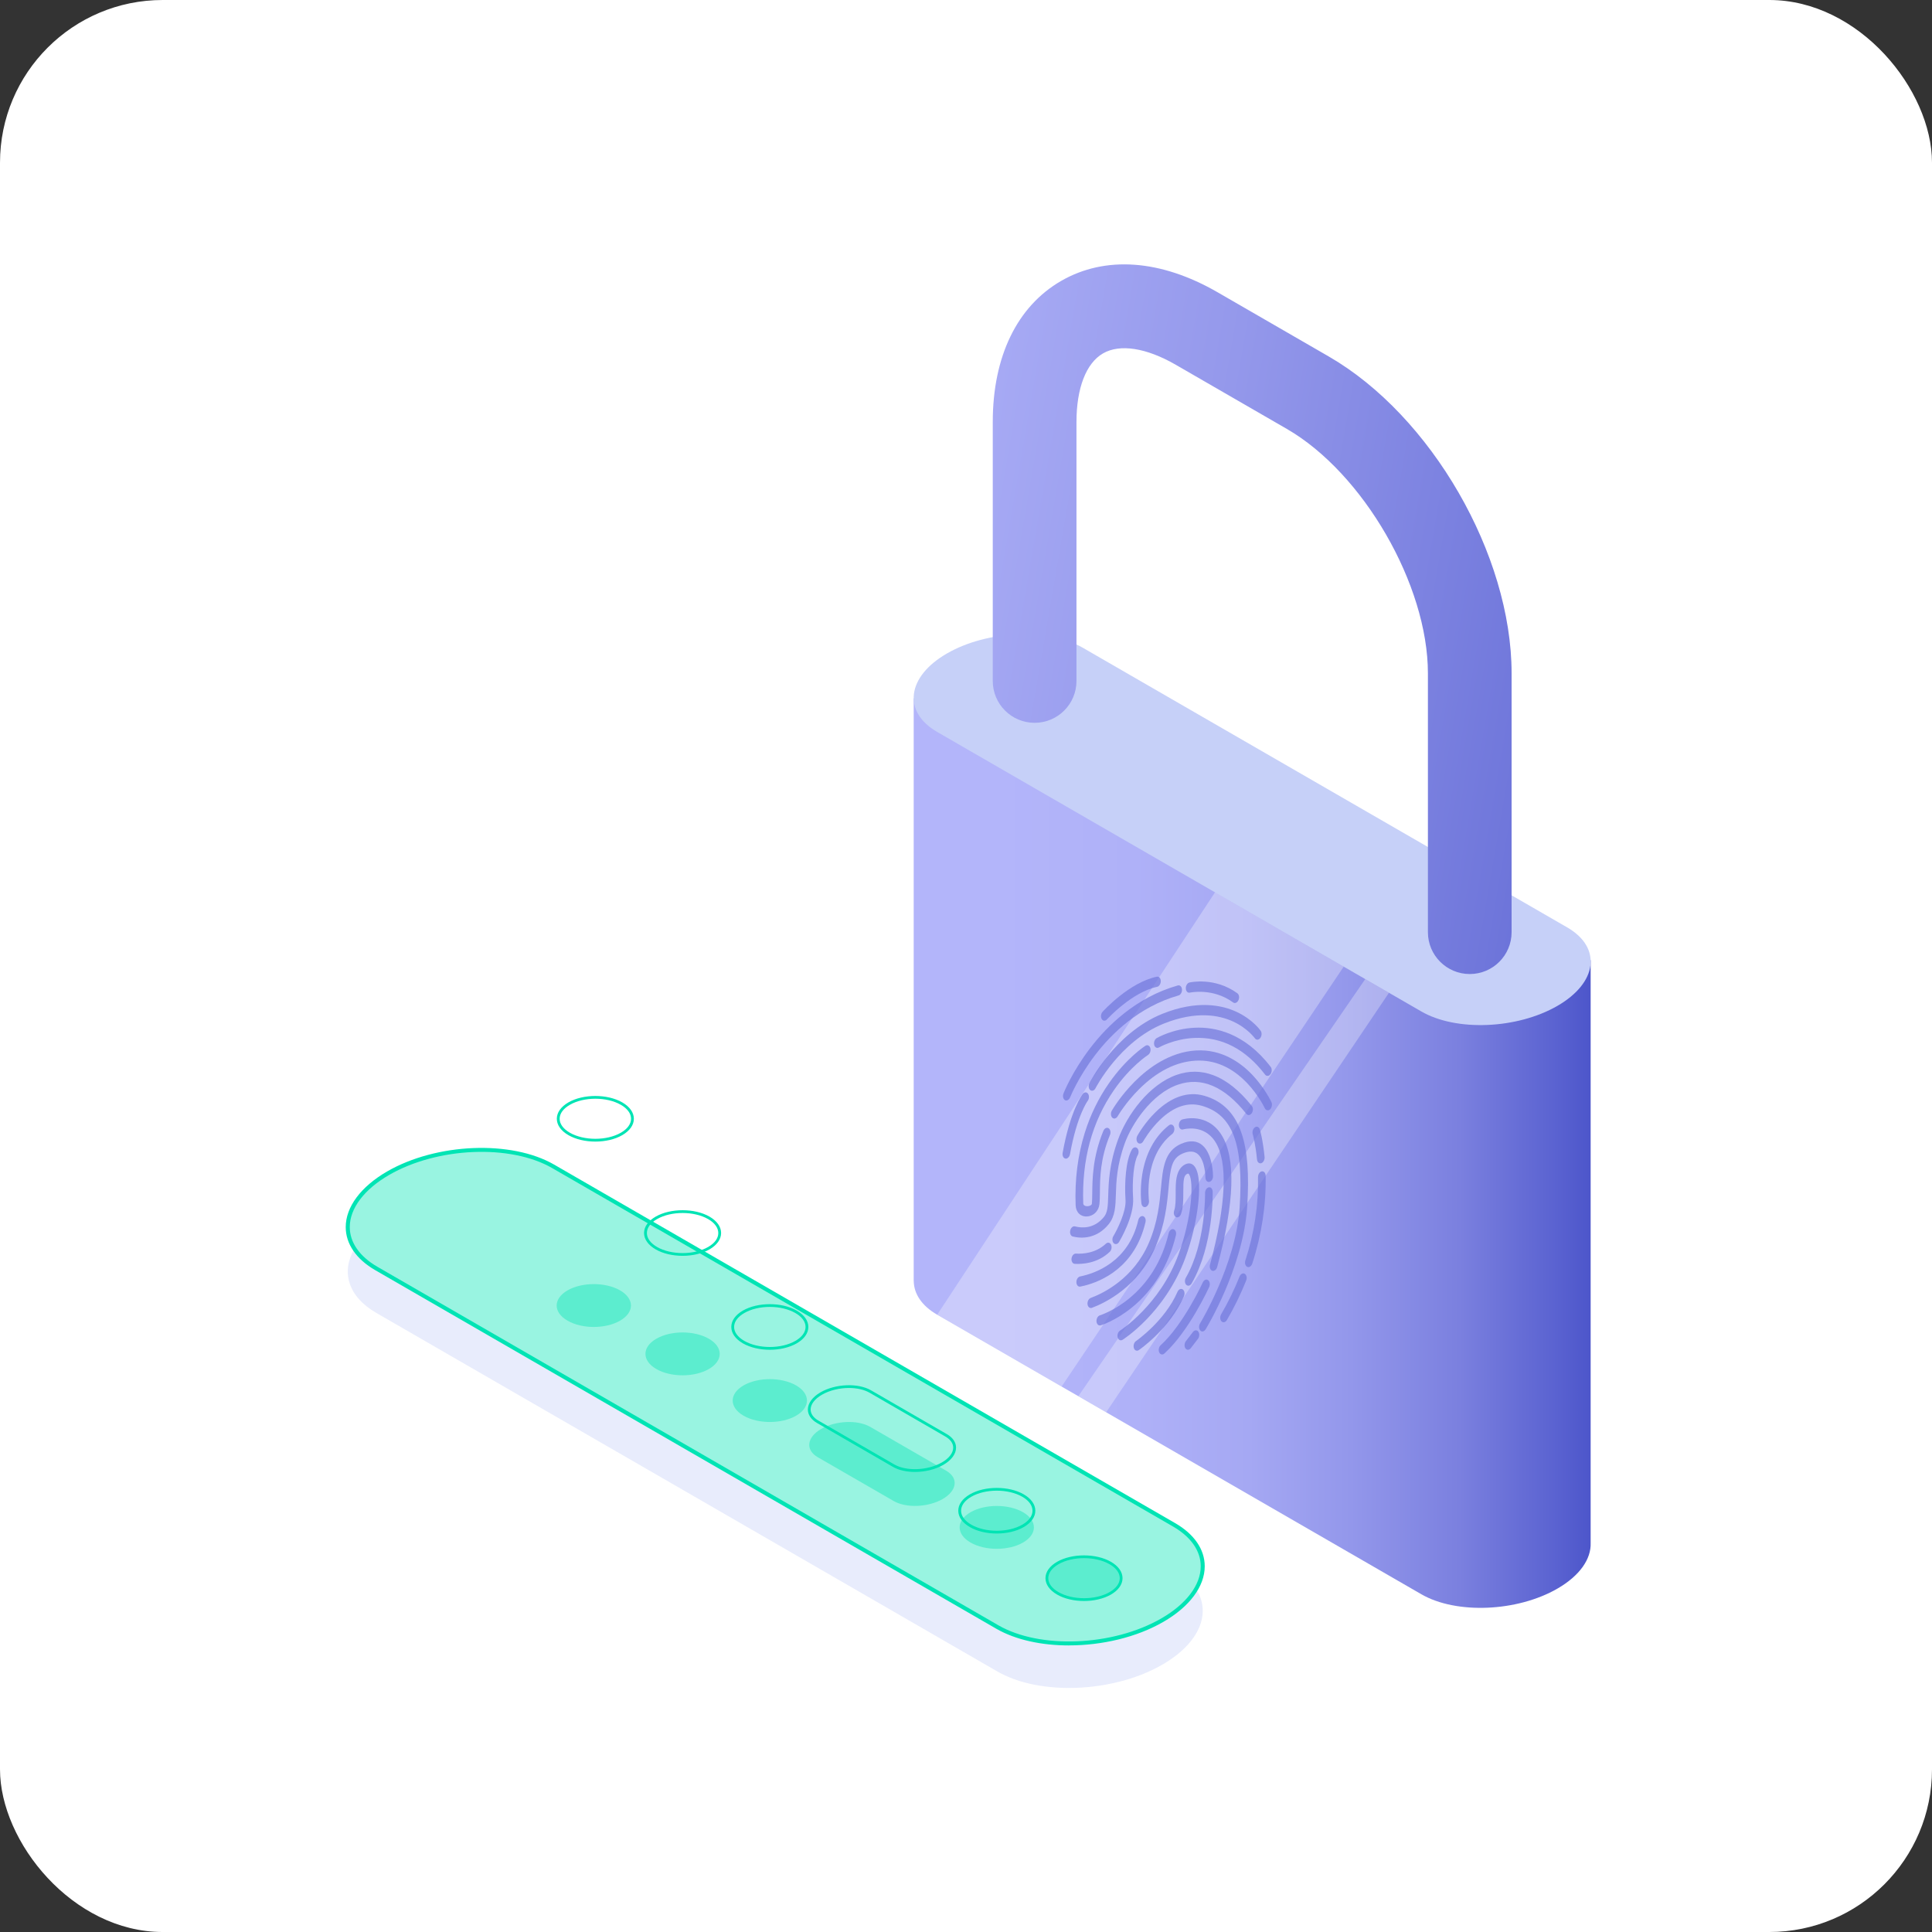 <svg xmlns="http://www.w3.org/2000/svg" width="95" height="95" viewBox="0 0 95 95" fill="none"><rect x="0" y="0" width="95" height="95" fill="#333333" stroke="none"/><rect width="95" height="95" rx="8" fill="white"></rect><path d="M44.928 34.334V62.989H44.93C44.938 63.611 45.315 64.204 46.083 64.647L69.893 78.394C71.607 79.383 74.6 79.258 76.579 78.116C77.689 77.476 78.243 76.651 78.215 75.874V47.213L44.928 34.334Z" fill="url(#paint0_linear_144_546)"></path><path d="M69.894 49.738L46.085 35.992C44.371 35.003 44.586 33.273 46.564 32.132C48.544 30.99 51.536 30.866 53.25 31.855L77.06 45.601C78.774 46.59 78.558 48.32 76.58 49.461C74.6 50.603 71.609 50.727 69.894 49.738Z" fill="#C6D0F8"></path><path opacity="0.3" d="M59.744 43.877L46.083 64.647L52.202 68.18L66.073 47.531L59.744 43.877Z" fill="white"></path><path opacity="0.3" d="M67.131 48.144L53.023 68.653L54.392 69.444L68.298 48.817L67.131 48.144Z" fill="white"></path><g opacity="0.7"><path d="M53.572 59.797C53.541 59.805 53.508 59.81 53.474 59.814C53.143 59.843 52.904 59.618 52.891 59.267C52.844 58.004 52.995 56.805 53.34 55.704C53.615 54.821 54.016 54 54.529 53.264C55.401 52.013 56.287 51.445 56.325 51.422C56.422 51.36 56.529 51.412 56.565 51.536C56.599 51.662 56.549 51.812 56.45 51.874C56.436 51.883 55.587 52.429 54.777 53.6C53.695 55.162 53.186 57.041 53.266 59.184C53.27 59.275 53.387 59.321 53.495 59.311C53.606 59.301 53.685 59.24 53.689 59.201C53.704 59.067 53.705 58.885 53.708 58.675C53.716 57.962 53.727 56.884 54.255 55.606C54.309 55.479 54.423 55.421 54.512 55.478C54.601 55.535 54.631 55.684 54.578 55.81C54.1 56.965 54.09 57.923 54.084 58.623C54.081 58.851 54.079 59.048 54.06 59.217C54.028 59.505 53.834 59.731 53.573 59.796L53.572 59.797Z" fill="#7178DC"></path><path d="M62.369 54.593C62.299 54.61 62.23 54.576 62.193 54.496C62.19 54.49 61.899 53.866 61.333 53.268C60.581 52.476 59.725 52.102 58.788 52.155C57.824 52.21 56.887 52.684 56.006 53.563C55.342 54.225 54.961 54.882 54.958 54.888C54.892 55.004 54.773 55.036 54.694 54.96C54.615 54.883 54.605 54.727 54.671 54.611C54.688 54.582 55.086 53.894 55.795 53.184C56.45 52.527 57.508 51.728 58.817 51.653C60.096 51.58 61.035 52.274 61.597 52.871C62.203 53.515 62.507 54.171 62.52 54.198C62.571 54.31 62.54 54.467 62.45 54.551C62.425 54.574 62.397 54.589 62.37 54.596L62.369 54.593Z" fill="#7178DC"></path><path d="M62.36 52.899C62.304 52.912 62.248 52.894 62.208 52.842C61.244 51.583 60.072 50.977 58.722 51.038C57.719 51.085 56.998 51.5 56.991 51.504C56.892 51.563 56.786 51.506 56.755 51.38C56.723 51.253 56.778 51.104 56.876 51.046C56.909 51.027 57.676 50.584 58.752 50.535C59.746 50.489 61.2 50.787 62.483 52.462C62.553 52.552 62.547 52.712 62.471 52.818C62.438 52.862 62.399 52.891 62.358 52.901L62.36 52.899Z" fill="#7178DC"></path><path d="M53.732 53.629C53.69 53.639 53.645 53.631 53.608 53.601C53.525 53.532 53.507 53.379 53.569 53.258C53.582 53.233 53.891 52.625 54.488 51.901C55.038 51.234 55.946 50.338 57.15 49.853C58.866 49.163 60.085 49.419 60.805 49.756C61.597 50.125 61.976 50.663 61.991 50.687C62.057 50.782 62.047 50.942 61.968 51.044C61.889 51.145 61.771 51.149 61.704 51.054C61.704 51.054 61.35 50.558 60.626 50.227C59.957 49.92 58.824 49.69 57.218 50.336C55.056 51.206 53.882 53.485 53.87 53.507C53.837 53.574 53.785 53.617 53.733 53.631L53.732 53.629Z" fill="#7178DC"></path><path d="M52.447 56.968C52.429 56.974 52.409 56.973 52.389 56.97C52.289 56.953 52.228 56.827 52.252 56.689C52.626 54.607 53.213 53.828 53.237 53.795C53.316 53.693 53.435 53.687 53.501 53.781C53.568 53.876 53.56 54.034 53.481 54.136C53.472 54.149 52.954 54.86 52.615 56.751C52.596 56.862 52.525 56.948 52.446 56.968L52.447 56.968Z" fill="#7178DC"></path><path d="M52.469 54.111C52.434 54.12 52.398 54.116 52.365 54.096C52.275 54.043 52.243 53.895 52.293 53.767C52.311 53.724 52.718 52.696 53.616 51.525C54.443 50.446 55.86 49.038 57.916 48.456C57.917 48.455 57.919 48.455 57.92 48.455C58.022 48.429 58.11 48.516 58.121 48.649C58.131 48.785 58.055 48.918 57.953 48.948C55.994 49.503 54.646 50.841 53.861 51.865C53.012 52.973 52.625 53.949 52.62 53.958C52.588 54.04 52.53 54.093 52.469 54.109L52.469 54.111Z" fill="#7178DC"></path><path d="M60.754 49.316C60.714 49.326 60.673 49.318 60.637 49.293C59.633 48.561 58.518 48.807 58.507 48.81C58.403 48.834 58.314 48.742 58.309 48.605C58.303 48.468 58.381 48.34 58.483 48.313C58.483 48.313 58.484 48.312 58.486 48.312C58.536 48.3 59.737 48.034 60.845 48.842C60.93 48.906 60.955 49.056 60.897 49.18C60.863 49.253 60.81 49.3 60.754 49.314L60.754 49.316Z" fill="#7178DC"></path><path d="M53.593 60.807C53.236 60.896 52.92 60.845 52.747 60.8C52.648 60.774 52.594 60.643 52.625 60.506C52.655 60.369 52.761 60.279 52.859 60.304C53.18 60.388 53.791 60.439 54.278 59.846C54.46 59.624 54.478 59.341 54.494 58.773C54.514 58.124 54.542 57.233 54.978 56.03C55.413 54.829 56.502 53.321 57.868 52.849C58.462 52.643 59.06 52.647 59.646 52.864C60.305 53.107 60.947 53.618 61.557 54.386C61.627 54.475 61.624 54.633 61.55 54.74C61.474 54.846 61.355 54.861 61.285 54.771C60.21 53.418 59.079 52.935 57.921 53.335C56.604 53.792 55.64 55.302 55.312 56.206C54.914 57.305 54.889 58.097 54.87 58.735C54.853 59.309 54.837 59.805 54.512 60.201C54.219 60.559 53.893 60.732 53.594 60.806L53.593 60.807Z" fill="#7178DC"></path><path d="M53.608 62.076C53.307 62.15 53.034 62.157 52.845 62.146C52.743 62.14 52.673 62.023 52.689 61.883C52.706 61.744 52.802 61.637 52.904 61.642C53.241 61.662 53.877 61.624 54.377 61.156C54.467 61.072 54.58 61.094 54.633 61.204C54.685 61.316 54.655 61.473 54.567 61.557C54.262 61.844 53.92 61.997 53.61 62.075L53.608 62.076Z" fill="#7178DC"></path><path d="M54.9 61.17C54.851 61.182 54.802 61.169 54.762 61.129C54.685 61.049 54.678 60.891 54.748 60.779C54.926 60.483 55.381 59.59 55.344 59.008C55.286 58.148 55.361 57.047 55.655 56.53C55.721 56.414 55.839 56.382 55.919 56.458C55.999 56.534 56.009 56.69 55.942 56.806C55.759 57.128 55.66 58.051 55.717 58.906C55.777 59.819 55.057 61.018 55.027 61.068C54.993 61.123 54.949 61.159 54.901 61.171L54.9 61.17Z" fill="#7178DC"></path><path d="M59.161 65.468C59.113 65.479 59.062 65.467 59.023 65.425C58.946 65.345 58.94 65.189 59.009 65.074C59.027 65.046 60.777 62.15 60.956 59.364C61.157 56.248 60.616 54.801 59.087 54.371C58.407 54.181 57.722 54.41 57.049 55.054C56.535 55.547 56.222 56.11 56.219 56.115C56.154 56.233 56.036 56.269 55.955 56.195C55.874 56.122 55.861 55.966 55.925 55.848C55.938 55.823 56.275 55.214 56.843 54.665C57.605 53.929 58.42 53.656 59.201 53.876C60.111 54.133 60.715 54.737 61.05 55.723C61.342 56.585 61.43 57.738 61.326 59.348C61.227 60.899 60.676 62.453 60.231 63.484C59.753 64.594 59.303 65.334 59.284 65.365C59.25 65.42 59.204 65.455 59.158 65.467L59.161 65.468Z" fill="#7178DC"></path><path d="M58.447 66.366C58.391 66.381 58.331 66.36 58.291 66.303C58.225 66.209 58.234 66.05 58.312 65.947L58.661 65.494C58.739 65.392 58.859 65.386 58.925 65.481C58.992 65.575 58.983 65.734 58.904 65.837L58.555 66.29C58.524 66.331 58.485 66.356 58.447 66.366Z" fill="#7178DC"></path><path d="M60.201 65.014C60.154 65.025 60.105 65.014 60.066 64.976C59.987 64.898 59.978 64.741 60.046 64.626C60.396 64.025 60.7 63.4 60.951 62.769C61.003 62.642 61.116 62.58 61.207 62.635C61.296 62.689 61.329 62.837 61.277 62.964C61.015 63.624 60.697 64.278 60.33 64.906C60.296 64.964 60.249 65.002 60.201 65.014Z" fill="#7178DC"></path><path d="M61.42 62.303C61.391 62.311 61.359 62.308 61.33 62.294C61.236 62.251 61.194 62.109 61.237 61.977C61.675 60.631 61.885 59.254 61.859 57.883C61.857 57.744 61.939 57.617 62.042 57.599C62.146 57.58 62.232 57.675 62.234 57.812C62.26 59.259 62.039 60.712 61.577 62.132C61.548 62.222 61.486 62.285 61.419 62.302L61.42 62.303Z" fill="#7178DC"></path><path d="M62.008 57.199C61.91 57.223 61.822 57.142 61.81 57.012C61.735 56.236 61.602 55.773 61.599 55.768C61.564 55.645 61.613 55.493 61.71 55.429C61.806 55.366 61.914 55.415 61.95 55.538C61.957 55.559 62.1 56.053 62.182 56.891C62.194 57.025 62.121 57.162 62.02 57.196C62.017 57.197 62.012 57.198 62.008 57.199Z" fill="#7178DC"></path><path d="M53.317 63.22C53.246 63.238 53.181 63.252 53.121 63.264C53.018 63.285 52.932 63.19 52.928 63.052C52.925 62.914 53.006 62.787 53.109 62.766C53.807 62.626 55.484 62.079 55.969 60C56.002 59.863 56.106 59.774 56.205 59.801C56.304 59.828 56.358 59.962 56.326 60.097C55.809 62.309 54.175 63.005 53.316 63.221L53.317 63.22Z" fill="#7178DC"></path><path d="M56.323 59.352C56.229 59.375 56.143 59.301 56.126 59.178C56.123 59.153 56.041 58.539 56.164 57.763C56.329 56.719 56.783 55.878 57.479 55.333C57.572 55.26 57.684 55.295 57.728 55.413C57.772 55.531 57.733 55.686 57.639 55.76C56.22 56.875 56.493 59.01 56.496 59.032C56.514 59.164 56.447 59.305 56.344 59.346C56.337 59.348 56.331 59.35 56.325 59.352L56.323 59.352Z" fill="#7178DC"></path><path d="M59.686 62.488C59.66 62.494 59.633 62.493 59.608 62.486C59.51 62.452 59.462 62.316 59.499 62.181C60.298 59.215 60.386 57.126 59.755 56.14C59.179 55.242 58.185 55.534 58.175 55.536C58.073 55.568 57.979 55.483 57.969 55.348C57.957 55.212 58.032 55.077 58.134 55.046C58.183 55.031 59.348 54.69 60.052 55.786C60.778 56.92 60.711 59.112 59.851 62.301C59.825 62.401 59.76 62.471 59.689 62.489L59.686 62.488Z" fill="#7178DC"></path><path d="M57.177 66.598C57.107 66.616 57.037 66.581 57.001 66.499C56.949 66.387 56.981 66.229 57.072 66.147C58.194 65.128 59.134 63.081 59.143 63.059C59.2 62.934 59.316 62.884 59.403 62.946C59.49 63.008 59.514 63.159 59.458 63.284C59.417 63.373 58.458 65.462 57.256 66.554C57.231 66.578 57.204 66.591 57.177 66.598Z" fill="#7178DC"></path><path d="M53.674 64.313C53.578 64.336 53.492 64.261 53.476 64.135C53.46 64 53.528 63.862 53.632 63.823C54.24 63.596 55.737 62.877 56.491 61.117C56.931 60.089 57.018 59.158 57.088 58.411C57.178 57.441 57.256 56.604 58.074 56.245C58.514 56.053 58.876 56.084 59.151 56.338C59.642 56.794 59.647 57.794 59.647 57.837C59.647 57.975 59.564 58.1 59.46 58.117C59.357 58.133 59.273 58.034 59.273 57.896C59.273 57.888 59.267 57.089 58.914 56.763C58.731 56.594 58.474 56.581 58.151 56.722C57.617 56.957 57.553 57.411 57.46 58.415C57.386 59.212 57.293 60.202 56.81 61.328C55.975 63.277 54.352 64.061 53.693 64.308C53.687 64.31 53.681 64.311 53.676 64.313L53.674 64.313Z" fill="#7178DC"></path><path d="M54.115 65.171C54.015 65.196 53.927 65.112 53.917 64.98C53.906 64.844 53.98 64.709 54.083 64.678C54.095 64.674 54.751 64.471 55.494 63.87C56.48 63.072 57.144 61.984 57.467 60.637C57.5 60.501 57.607 60.413 57.704 60.443C57.802 60.471 57.855 60.605 57.822 60.74C57.468 62.208 56.716 63.441 55.646 64.303C54.844 64.95 54.153 65.16 54.123 65.169C54.122 65.17 54.118 65.17 54.116 65.17L54.115 65.171Z" fill="#7178DC"></path><path d="M55.941 66.412C55.862 66.432 55.784 66.383 55.754 66.284C55.716 66.161 55.764 66.008 55.859 65.942C55.878 65.929 57.275 64.958 57.899 63.523C57.953 63.397 58.069 63.344 58.157 63.403C58.245 63.462 58.271 63.612 58.217 63.739C57.527 65.329 56.059 66.345 55.996 66.388C55.978 66.4 55.959 66.408 55.941 66.413L55.941 66.412Z" fill="#7178DC"></path><path d="M58.467 63.216C58.42 63.227 58.372 63.216 58.332 63.178C58.252 63.101 58.243 62.945 58.31 62.829C59.297 61.116 59.256 58.694 59.255 58.668C59.252 58.531 59.333 58.402 59.437 58.383C59.54 58.362 59.626 58.458 59.629 58.596C59.632 58.702 59.675 61.235 58.595 63.108C58.561 63.166 58.514 63.204 58.465 63.216L58.467 63.216Z" fill="#7178DC"></path><path d="M55.149 65.901C55.068 65.922 54.989 65.869 54.96 65.765C54.926 65.64 54.976 65.489 55.075 65.428C55.102 65.411 57.042 64.16 57.95 61.679C58.608 59.883 58.702 58.129 58.476 57.756C58.444 57.705 58.421 57.702 58.387 57.716C58.212 57.787 58.182 58.002 58.185 58.614C58.185 58.979 58.186 59.356 58.075 59.688C58.032 59.819 57.92 59.892 57.826 59.848C57.733 59.804 57.692 59.66 57.736 59.53C57.812 59.304 57.811 58.984 57.81 58.675C57.81 58.401 57.808 58.119 57.861 57.875C57.948 57.464 58.157 57.301 58.319 57.237C58.502 57.163 58.664 57.224 58.778 57.412C59.026 57.819 58.971 58.712 58.915 59.207C58.821 60.063 58.597 61.005 58.283 61.859C57.769 63.259 56.96 64.277 56.371 64.884C55.735 65.541 55.223 65.866 55.2 65.88C55.184 65.89 55.167 65.897 55.151 65.901L55.149 65.901Z" fill="#7178DC"></path><path d="M54.338 50.186C54.275 50.202 54.211 50.175 54.172 50.107C54.111 50.004 54.132 49.844 54.216 49.751C54.269 49.693 55.531 48.309 56.884 48.026C56.987 48.005 57.075 48.098 57.078 48.236C57.082 48.373 57.002 48.502 56.898 48.524C55.656 48.785 54.446 50.111 54.434 50.125C54.405 50.157 54.372 50.176 54.34 50.186L54.338 50.186Z" fill="#7178DC"></path></g><path d="M72.271 47.895C71.134 47.895 70.213 46.974 70.213 45.837V33.106C70.213 28.763 67.035 23.261 63.275 21.09L57.812 17.935C56.368 17.102 55.066 16.898 54.236 17.378C53.406 17.857 52.932 19.087 52.932 20.753V33.484C52.932 34.621 52.011 35.542 50.874 35.542C49.737 35.542 48.816 34.621 48.816 33.484V20.753C48.816 17.53 50.011 15.066 52.178 13.813C54.347 12.562 57.079 12.76 59.87 14.371L65.333 17.526C70.377 20.438 74.328 27.281 74.328 33.106V45.837C74.328 46.974 73.407 47.895 72.271 47.895Z" fill="url(#paint1_linear_144_546)"></path><path opacity="0.4" d="M57.155 81.853C55.842 82.612 54.16 83 52.567 83C51.246 83 49.984 82.733 49.042 82.189L18.505 64.559C17.105 63.749 16.766 62.534 17.428 61.403C17.66 61.761 18.019 62.093 18.505 62.373L49.042 80.003C49.984 80.547 51.246 80.813 52.567 80.813C54.16 80.813 55.842 80.424 57.155 79.666C57.938 79.213 58.494 78.686 58.814 78.138C59.578 79.311 58.994 80.791 57.155 81.853Z" fill="#C6D0F8"></path><path opacity="0.4" d="M58.814 78.138C58.494 78.685 57.938 79.213 57.155 79.666C55.842 80.424 54.16 80.813 52.567 80.813C51.246 80.813 49.985 80.547 49.042 80.003L18.505 62.373C18.019 62.093 17.66 61.761 17.428 61.402C16.665 60.229 17.249 58.751 19.088 57.689C20.402 56.93 22.083 56.54 23.678 56.54C24.998 56.54 26.258 56.807 27.201 57.352L57.737 74.982C59.138 75.791 59.477 77.006 58.814 78.138Z" fill="#00E4B4"></path><path d="M52.563 80.909C51.224 80.909 49.945 80.639 48.99 80.088L18.454 62.458C17.516 61.917 17 61.163 17 60.339C17 59.348 17.742 58.351 19.036 57.602C21.461 56.202 25.145 56.051 27.249 57.266L57.785 74.895C58.723 75.436 59.239 76.19 59.239 77.016C59.239 78.007 58.497 79.004 57.203 79.751C55.879 80.516 54.176 80.907 52.563 80.907V80.909ZM49.09 79.917C51.139 81.1 54.736 80.949 57.105 79.58C58.337 78.87 59.042 77.935 59.042 77.016C59.042 76.263 58.56 75.571 57.688 75.066L27.151 57.436C25.103 56.253 21.507 56.404 19.136 57.773C17.904 58.485 17.199 59.419 17.199 60.339C17.199 61.09 17.68 61.782 18.553 62.287L49.09 79.917Z" fill="#00E4B4"></path><path opacity="0.4" d="M54.594 78.349C53.881 78.76 52.726 78.76 52.012 78.349C51.299 77.937 51.299 77.27 52.012 76.858C52.726 76.447 53.881 76.447 54.594 76.858C55.308 77.27 55.308 77.937 54.594 78.349Z" fill="#00E4B4"></path><path d="M53.303 78.724C52.824 78.724 52.344 78.619 51.977 78.407C51.611 78.194 51.408 77.909 51.408 77.602C51.408 77.295 51.611 77.009 51.977 76.797C52.708 76.376 53.898 76.376 54.628 76.797C54.994 77.009 55.197 77.295 55.197 77.602C55.197 77.909 54.994 78.194 54.628 78.407C54.263 78.617 53.783 78.724 53.302 78.724H53.303ZM53.303 76.616C52.849 76.616 52.392 76.716 52.047 76.916C51.725 77.102 51.546 77.346 51.546 77.602C51.546 77.857 51.724 78.101 52.047 78.287C52.739 78.687 53.868 78.687 54.56 78.287C54.883 78.101 55.061 77.857 55.061 77.602C55.061 77.346 54.883 77.102 54.56 76.916C54.213 76.716 53.758 76.616 53.303 76.616Z" fill="#00E4B4"></path><path opacity="0.4" d="M50.305 75.849C49.591 76.261 48.436 76.261 47.723 75.849C47.009 75.438 47.009 74.771 47.723 74.359C48.436 73.948 49.591 73.948 50.305 74.359C51.018 74.771 51.018 75.438 50.305 75.849Z" fill="#00E4B4"></path><path d="M49.015 75.406C48.536 75.406 48.056 75.302 47.69 75.089C47.323 74.877 47.12 74.592 47.12 74.285C47.12 73.978 47.323 73.692 47.69 73.48C48.42 73.058 49.609 73.058 50.34 73.48C50.706 73.692 50.909 73.978 50.909 74.285C50.909 74.592 50.706 74.877 50.34 75.089C49.975 75.3 49.495 75.406 49.014 75.406H49.015ZM49.014 73.299C48.559 73.299 48.104 73.398 47.758 73.599C47.436 73.785 47.258 74.029 47.258 74.285C47.258 74.54 47.436 74.784 47.758 74.97C48.451 75.37 49.578 75.37 50.27 74.97C50.594 74.784 50.771 74.54 50.77 74.285C50.77 74.029 50.592 73.785 50.27 73.599C49.923 73.398 49.468 73.299 49.014 73.299Z" fill="#00E4B4"></path><path d="M37.854 66.371C37.374 66.371 36.895 66.264 36.528 66.054C36.161 65.841 35.959 65.556 35.959 65.249C35.959 64.942 36.161 64.656 36.528 64.444C37.258 64.023 38.448 64.023 39.178 64.444C39.545 64.656 39.748 64.942 39.748 65.249C39.748 65.556 39.545 65.841 39.178 66.054C38.813 66.264 38.334 66.371 37.852 66.371H37.854ZM37.854 64.263C37.399 64.263 36.945 64.363 36.598 64.564C36.276 64.749 36.097 64.993 36.097 65.249C36.097 65.504 36.274 65.748 36.598 65.934C37.291 66.334 38.418 66.334 39.11 65.934C39.434 65.748 39.611 65.504 39.611 65.249C39.611 64.993 39.434 64.749 39.11 64.564C38.763 64.365 38.309 64.263 37.854 64.263Z" fill="#00E4B4"></path><path opacity="0.4" d="M39.145 69.613C38.431 70.025 37.277 70.025 36.563 69.613C35.849 69.202 35.849 68.535 36.563 68.123C37.277 67.712 38.431 67.712 39.145 68.123C39.859 68.535 39.859 69.202 39.145 69.613Z" fill="#00E4B4"></path><path d="M33.564 61.751C33.085 61.751 32.605 61.646 32.239 61.434C31.872 61.221 31.669 60.936 31.669 60.629C31.669 60.322 31.872 60.037 32.239 59.824C32.97 59.403 34.158 59.403 34.889 59.824C35.255 60.037 35.458 60.322 35.458 60.629C35.458 60.936 35.255 61.221 34.889 61.434C34.523 61.645 34.044 61.751 33.563 61.751H33.564ZM33.564 59.645C33.11 59.645 32.655 59.745 32.308 59.945C31.986 60.131 31.809 60.375 31.809 60.631C31.809 60.886 31.986 61.13 32.308 61.316C33 61.716 34.129 61.716 34.821 61.316C35.144 61.13 35.322 60.886 35.32 60.631C35.32 60.375 35.142 60.131 34.821 59.945C34.474 59.745 34.019 59.645 33.564 59.645Z" fill="#00E4B4"></path><path opacity="0.4" d="M34.855 67.318C34.142 67.73 32.987 67.73 32.273 67.318C31.56 66.907 31.56 66.24 32.273 65.828C32.987 65.416 34.142 65.416 34.855 65.828C35.569 66.24 35.569 66.907 34.855 67.318Z" fill="#00E4B4"></path><path d="M29.275 56.134C28.795 56.134 28.316 56.028 27.949 55.817C27.582 55.604 27.38 55.319 27.38 55.012C27.38 54.705 27.582 54.419 27.949 54.207C28.679 53.786 29.869 53.786 30.599 54.207C30.966 54.419 31.168 54.705 31.168 55.012C31.168 55.319 30.966 55.604 30.599 55.817C30.234 56.028 29.754 56.134 29.273 56.134H29.275ZM29.275 54.026C28.82 54.026 28.366 54.126 28.019 54.327C27.697 54.512 27.519 54.756 27.519 55.012C27.519 55.267 27.697 55.511 28.019 55.697C28.712 56.097 29.839 56.097 30.531 55.697C30.853 55.511 31.03 55.267 31.03 55.012C31.03 54.756 30.853 54.512 30.531 54.327C30.184 54.126 29.73 54.026 29.275 54.026Z" fill="#00E4B4"></path><path opacity="0.4" d="M30.49 64.94C29.776 65.352 28.621 65.352 27.907 64.94C27.194 64.529 27.194 63.862 27.907 63.45C28.621 63.039 29.776 63.039 30.49 63.45C31.203 63.862 31.203 64.529 30.49 64.94Z" fill="#00E4B4"></path><path opacity="0.4" d="M42.791 70.162L46.526 72.318C47.144 72.675 47.066 73.297 46.354 73.709C45.64 74.12 44.562 74.165 43.944 73.808L40.209 71.653C39.592 71.296 39.669 70.674 40.381 70.262C41.095 69.85 42.172 69.806 42.791 70.162Z" fill="#00E4B4"></path><path d="M44.99 72.378C44.585 72.378 44.198 72.297 43.909 72.129L40.176 69.972C39.885 69.804 39.724 69.569 39.724 69.308C39.724 68.999 39.952 68.691 40.348 68.462C41.08 68.04 42.19 67.995 42.826 68.362L46.559 70.519C46.85 70.687 47.011 70.923 47.011 71.183C47.011 71.492 46.783 71.8 46.387 72.029C45.989 72.26 45.476 72.378 44.99 72.378ZM41.745 68.249C41.284 68.249 40.796 68.362 40.416 68.581C40.063 68.785 39.86 69.051 39.86 69.308C39.86 69.517 39.996 69.71 40.242 69.852L43.976 72.01C44.573 72.355 45.623 72.31 46.316 71.91C46.669 71.706 46.871 71.44 46.871 71.183C46.871 70.974 46.735 70.781 46.49 70.639L42.756 68.481C42.486 68.326 42.124 68.249 41.745 68.249Z" fill="#00E4B4"></path><defs><linearGradient id="paint0_linear_144_546" x1="49.1" y1="56.698" x2="82.387" y2="56.698" gradientUnits="userSpaceOnUse"><stop stop-color="#B3B5FA"></stop><stop offset="0.2" stop-color="#AFB1F8"></stop><stop offset="0.37" stop-color="#A5A8F3"></stop><stop offset="0.52" stop-color="#9397EB"></stop><stop offset="0.68" stop-color="#7B80DF"></stop><stop offset="0.82" stop-color="#5B63D1"></stop><stop offset="0.87" stop-color="#4E57CB"></stop></linearGradient><linearGradient id="paint1_linear_144_546" x1="36.716" y1="25.763" x2="96.208" y2="35.98" gradientUnits="userSpaceOnUse"><stop stop-color="#B3B5FA"></stop><stop offset="0.14" stop-color="#AAADF6"></stop><stop offset="0.37" stop-color="#9498EB"></stop><stop offset="0.65" stop-color="#7077DB"></stop><stop offset="0.87" stop-color="#4E57CB"></stop></linearGradient></defs></svg>